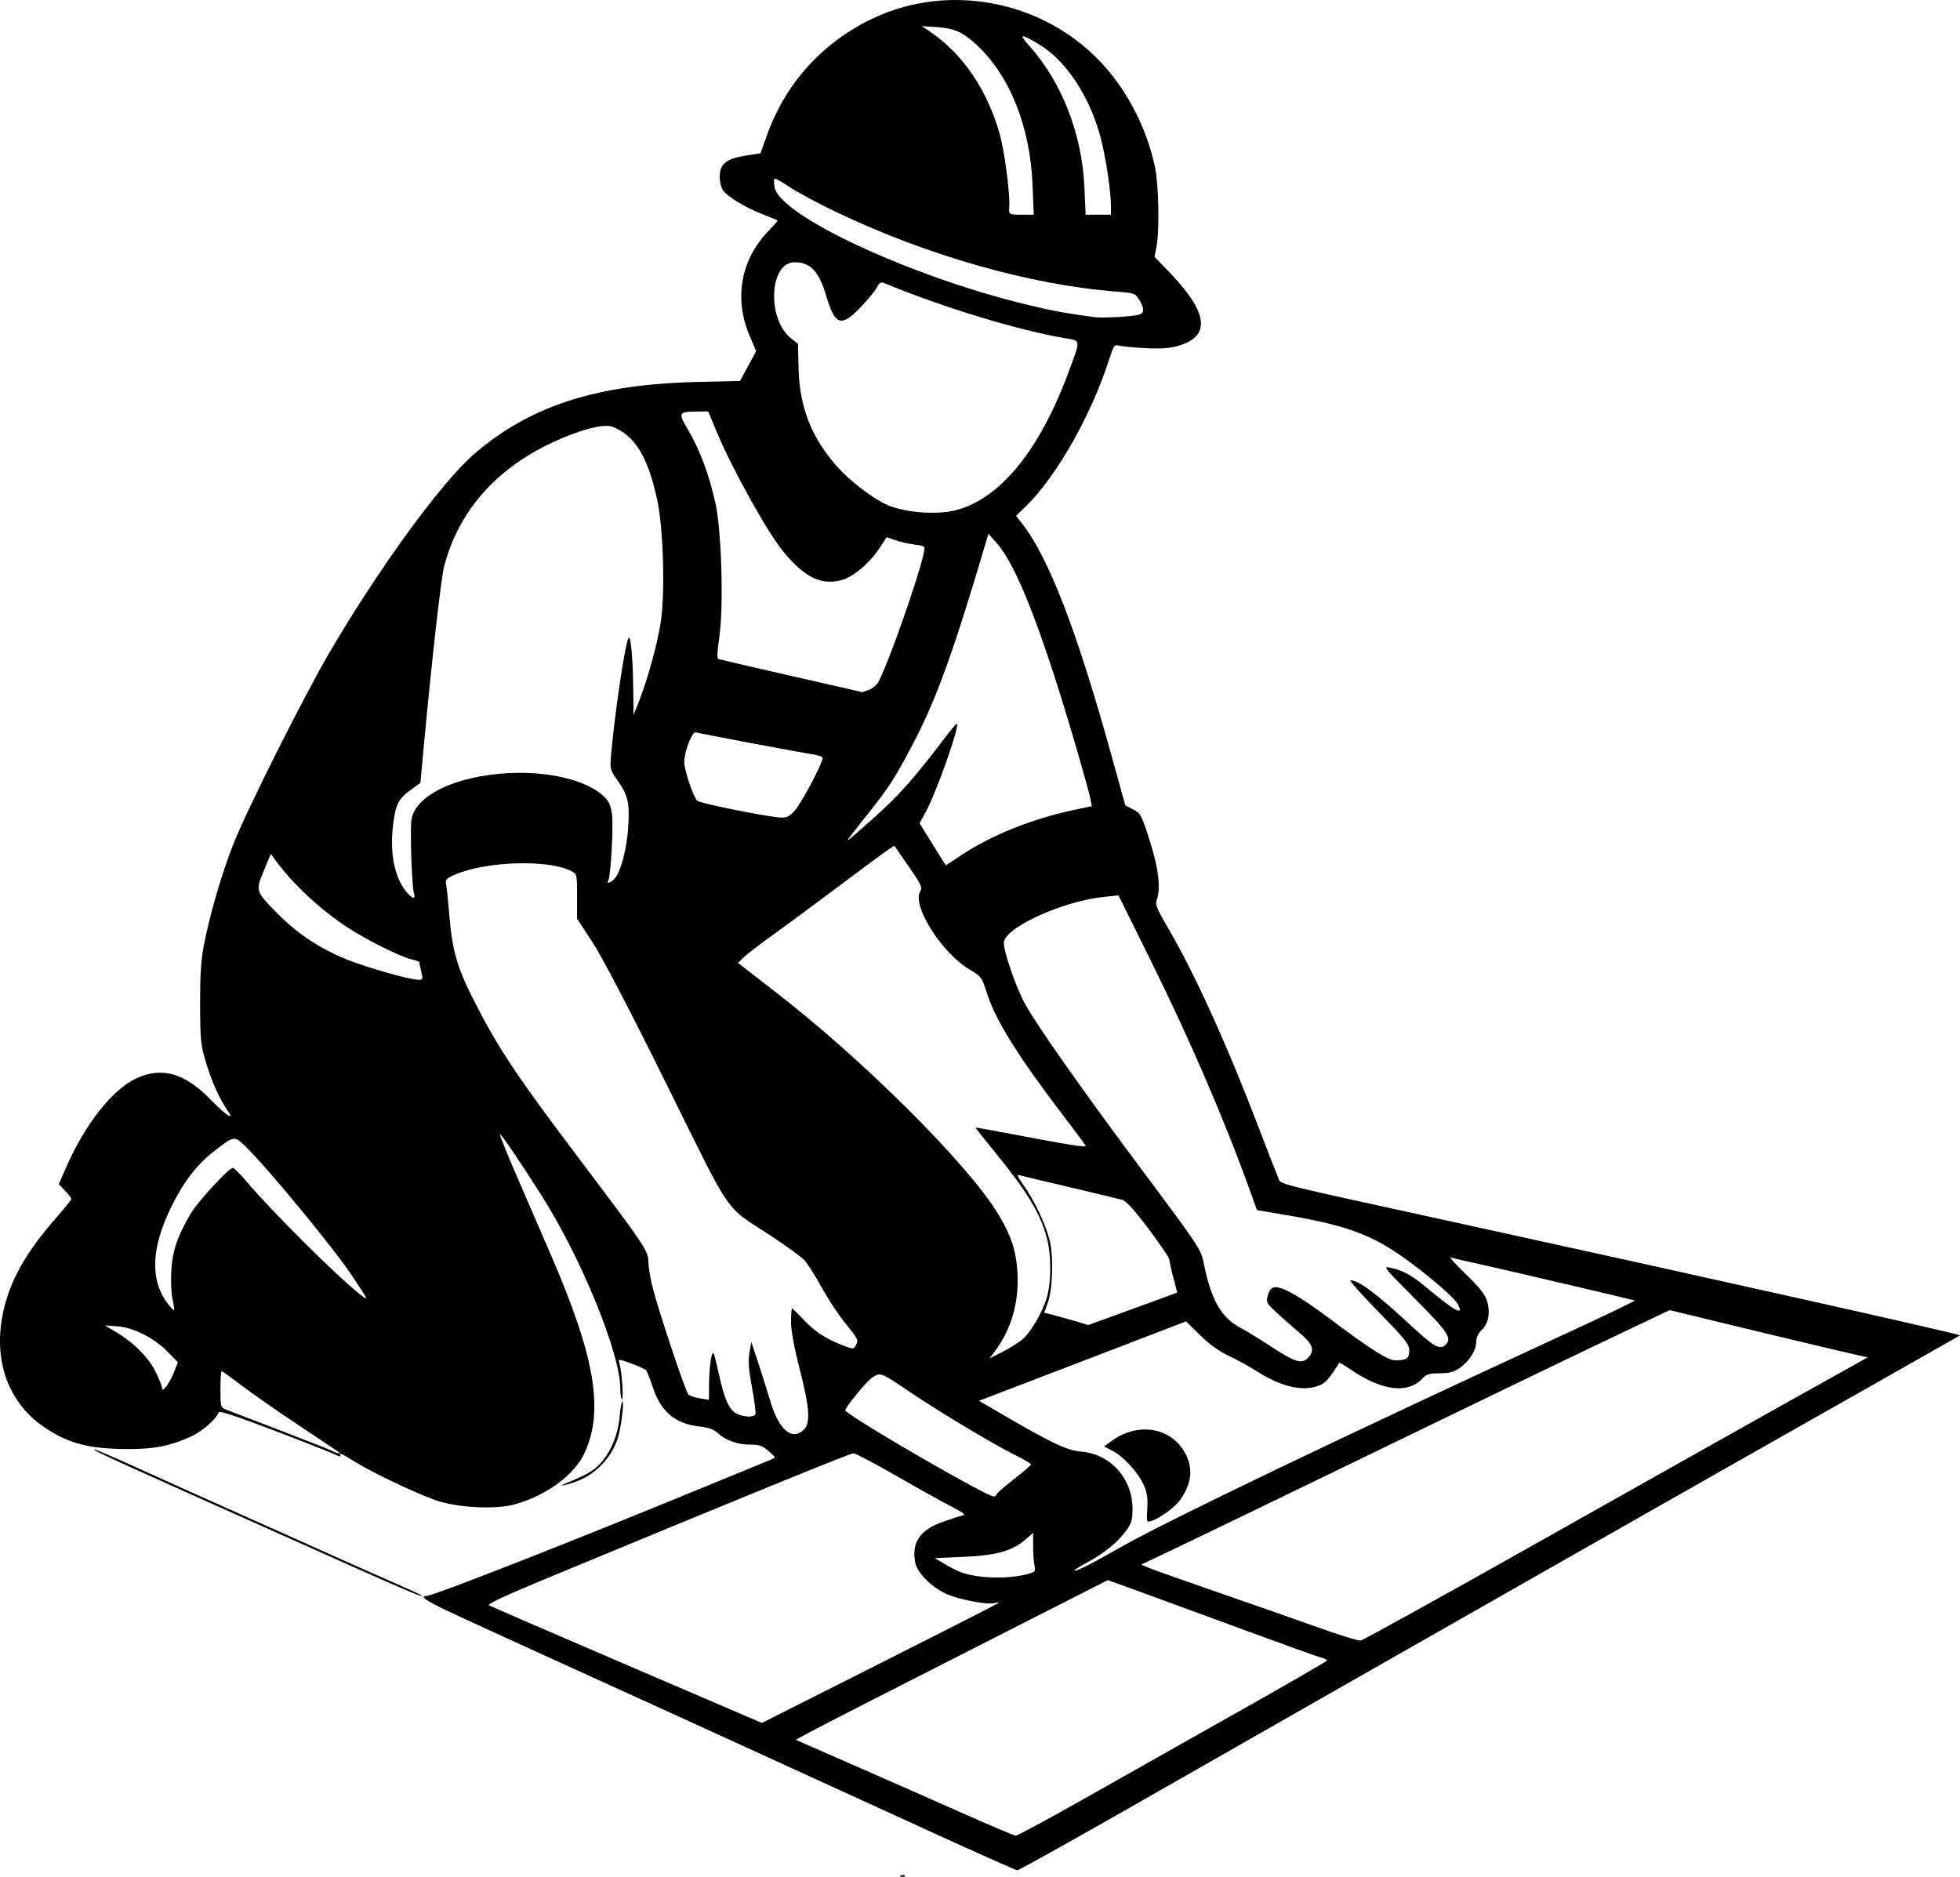 <?xml version="1.0" encoding="UTF-8" standalone="no"?>
<!-- Created with Inkscape (http://www.inkscape.org/) -->

<svg
   version="1.1"
   id="svg1"
   width="1209.066"
   height="1157.673"
   viewBox="0 0 1209.066 1157.673"
   xmlns="http://www.w3.org/2000/svg"
   xmlns:svg="http://www.w3.org/2000/svg">
  <defs
     id="defs1" />
  <g
     id="g1"
     transform="translate(-138.431,-635.622)">
    <path
       style="fill:#000000"
       d="m 694.16,1792.482 c 0.963,-0.385 2.112,-0.338 2.556,0.105 0.443,0.443 -0.344,0.758 -1.75,0.7 -1.553,-0.064 -1.869,-0.38 -0.806,-0.805 z m 16.917,-27.662 c -29.333,-13.4 -77.933,-35.621 -108,-49.38 -30.067,-13.759 -81.667,-37.278 -114.667,-52.264 -33,-14.986 -66.45,-30.326 -74.333,-34.087 -13.238,-6.316 -17.013,-9.029 -12.564,-9.029 4.189,0 93.27,-34.968 174.897,-68.655 19.067,-7.869 36.043,-14.835 37.725,-15.482 3.046,-1.17 3.04,-1.192 -1.509,-5.186 -3.813,-3.348 -5.702,-4.011 -11.435,-4.011 -7.764,0 -15.2,-2.674 -20.114,-7.234 -2.336,-2.167 -5.657,-3.35 -11.099,-3.953 -15.069,-1.669 -23.945,-9.145 -28.916,-24.355 -1.64,-5.019 -3.509,-9.696 -4.153,-10.395 -0.644,-0.699 -4.789,-2.58 -9.21,-4.18 -7.804,-2.826 -8.014,-2.835 -7.214,-0.315 1.441,4.541 2.762,22.432 1.655,22.432 -0.585,0 -1.063,-2.934 -1.063,-6.521 0,-21.805 -24.085,-80.734 -48.954,-119.774 -14.066,-22.082 -24.769,-37.761 -25.368,-37.162 -0.272,0.272 4.339,11.661 10.247,25.309 5.908,13.648 15.534,35.885 21.391,49.416 27.036,62.452 32.68,95.569 20.735,121.661 -6.209,13.563 -22.986,26.059 -42.669,31.781 -12.165,3.537 -36.803,2.212 -50.049,-2.691 -13.686,-5.065 -37.428,-16.389 -48.47,-23.118 -9.688,-5.904 -10.885,-6.426 -9.462,-4.124 0.491,0.794 -0.824,0.57 -2.921,-0.499 -2.097,-1.068 -19.094,-7.774 -37.771,-14.903 -23.358,-8.915 -34.129,-12.447 -34.507,-11.313 -1.393,4.179 -10.219,11.88 -17.212,15.019 -12.767,5.729 -22.42,7.653 -38.323,7.637 -24.609,-0.025 -37.6,-3.463 -52.643,-13.932 -21.885,-15.23 -30.968,-41.048 -24.755,-70.364 4.054,-19.127 13.842,-36.695 32.046,-57.518 5.51,-6.303 10.019,-11.906 10.019,-12.452 0,-0.546 -1.739,-2.821 -3.865,-5.056 l -3.865,-4.064 4.686,-10.667 c 11.651,-26.522 28.429,-47.757 43.145,-54.607 15.84,-7.373 29.935,-3.295 46.088,13.337 9.634,9.92 15.007,13.264 10.073,6.27 -4.731,-6.707 -9.523,-17.383 -13.131,-29.257 -3.28,-10.792 -3.577,-13.687 -3.664,-35.743 -0.068,-17.358 0.534,-27.321 2.176,-36 3.56,-18.82 11.094,-44.764 18.339,-63.152 8.232,-20.895 43.578,-91.321 59.315,-118.181 30.746,-52.479 69.277,-105.29 89.447,-122.596 34.627,-29.71 75.3,-42.77 137.853,-44.261 l 25.929,-0.618 4.978,-9.175 4.978,-9.175 -4.134,-9.754 c -9.699,-22.885 -5.277,-46.931 11.875,-64.579 3.27,-3.365 5.758,-6.231 5.528,-6.37 -0.23,-0.139 -4.618,-1.923 -9.751,-3.965 -10.858,-4.319 -21.242,-10.641 -24.04,-14.635 -1.078,-1.539 -1.96,-5.261 -1.96,-8.27 0,-7.879 3.992,-11.165 15.824,-13.029 l 9.346,-1.472 4.077,-11.398 c 11.483,-32.101 34.615,-57.44 65.762,-72.036 46.13,-21.617 102.956,-10.997 138.836,25.948 16.95,17.453 29.657,41.735 34.71,66.328 2.305,11.218 2.776,39.032 0.831,49.056 l -1.164,6 9.008,9.333 c 24.131,25.002 25.977,39.613 5.748,45.494 -5.659,1.645 -10.695,1.992 -20.885,1.439 -7.385,-0.401 -14.648,-1.111 -16.139,-1.578 -2.394,-0.75 -3.078,0.292 -5.843,8.898 -10.995,34.225 -32.423,71.962 -51.274,90.298 l -6.05,5.885 3.755,4.782 c 16.408,20.898 33.851,66.179 55.199,143.297 l 8.447,30.515 4.859,2.493 c 4.61,2.365 5.133,3.352 10.239,19.321 5.478,17.136 6.908,29.581 4.221,36.736 -0.95,2.528 0.396,5.742 7.431,17.753 16.113,27.512 36.303,72.029 55.63,122.667 5.598,14.667 10.959,28.433 11.913,30.592 1.976,4.471 -6.321,2.362 105.519,26.817 162.957,35.632 315.908,69.873 315.084,70.539 -0.229,0.185 -21.117,12.047 -46.417,26.359 -123.82,70.045 -289.745,164.434 -460.448,261.933 -40.213,22.968 -73.813,41.713 -74.667,41.656 -0.854,-0.057 -25.552,-11.068 -54.886,-24.468 z m 95.196,-19.134 c 21.709,-12.305 64.498,-36.455 95.088,-53.667 30.59,-17.211 55.64,-31.678 55.667,-32.149 0.027,-0.47 -1.601,-1.267 -3.617,-1.77 -2.017,-0.503 -22.867,-7.992 -46.333,-16.644 -23.467,-8.651 -52.241,-19.203 -63.943,-23.448 l -21.276,-7.719 -48.057,24.405 c -83.087,42.195 -130.482,66.415 -137.62,70.328 l -6.896,3.78 32.896,14.388 c 18.093,7.913 48.196,21.183 66.896,29.488 18.7,8.305 34.838,15.163 35.863,15.24 1.025,0.077 19.625,-9.928 41.333,-22.233 z m -51.863,-121.281 c 0.367,-0.407 -0.781,-0.381 -2.551,0.056 -4.756,1.176 -22.466,-2.277 -30.115,-5.872 -8.982,-4.221 -17.59,-12.989 -18.733,-19.079 -2.342,-12.483 2.832,-20.137 17.02,-25.178 5.342,-1.898 10.912,-3.671 12.379,-3.939 1.915,-0.351 -0.007,-1.855 -6.82,-5.337 -5.217,-2.667 -20.504,-11.182 -33.97,-18.923 -13.466,-7.741 -25.505,-14.074 -26.753,-14.074 -1.974,0 -70.055,27.77 -191.532,78.127 -22.444,9.304 -34.448,14.924 -33.333,15.606 0.958,0.587 39.242,17.162 85.075,36.835 l 83.333,35.768 72.667,-36.625 c 39.967,-20.144 72.967,-36.958 73.333,-37.365 z m 331.333,-36.575 c 57.933,-32.656 127.71,-71.871 155.06,-87.145 l 49.727,-27.771 -19.06,-4.395 c -10.483,-2.417 -37.96,-8.98 -61.06,-14.584 l -42,-10.189 -40.667,19.346 c -22.367,10.64 -85.367,41.045 -140,67.565 -54.633,26.52 -109.687,53.135 -122.343,59.144 l -23.009,10.925 5.009,2.11 c 2.755,1.161 21.809,7.91 42.343,14.999 20.533,7.089 48.133,16.761 61.333,21.494 13.2,4.732 25.2,8.44 26.667,8.24 1.467,-0.201 50.067,-27.083 108,-59.739 z m -313.518,18.749 c 4.84,-1.287 5.099,-1.614 4.333,-5.445 -0.448,-2.241 -0.815,-7.662 -0.815,-12.047 v -7.971 l -4.557,4.001 c -8.114,7.125 -17.927,9.907 -38.109,10.806 l -18,0.802 6,3.584 c 3.3,1.972 7.793,4.261 9.984,5.088 10.238,3.863 29.052,4.403 41.165,1.181 z m 37.518,-5.549 c 2.933,-1.478 12.233,-6.61 20.667,-11.406 28.201,-16.038 135.244,-67.376 274.424,-131.616 23.7,-10.939 42.6,-20.039 42,-20.222 -2.883,-0.881 -86.737,-20.496 -98.424,-23.023 -7.333,-1.586 -14.153,-3.151 -15.155,-3.478 -1.002,-0.327 3.289,4.363 9.534,10.423 8.489,8.236 11.769,12.415 12.994,16.556 2.098,7.093 0.808,13.867 -3.394,17.814 -2.18,2.048 -3.313,4.561 -3.313,7.349 0,5.202 -4.557,12.219 -10.562,16.266 -3.372,2.272 -6.402,3.032 -12.095,3.032 -6.026,0 -8.12,0.579 -10.133,2.803 -9.231,10.2 -25.297,8.231 -45.338,-5.558 -3.333,-2.293 -6.192,-3.961 -6.354,-3.707 -6.546,10.245 -8.327,12.27 -12.23,13.9 -9.759,4.078 -23.486,1.014 -38.473,-8.586 -4.481,-2.87 -12.249,-7.141 -17.261,-9.491 -6.048,-2.835 -12.05,-7.152 -17.844,-12.833 l -8.731,-8.561 -44.823,17.22 c -24.652,9.471 -53.386,20.489 -63.853,24.485 l -19.03,7.266 11.03,6.452 c 33.473,19.579 43.109,24.198 51.967,24.909 18.049,1.449 31.633,16.519 31.7,35.168 0.025,6.864 -0.567,8.957 -3.795,13.412 -5.49,7.579 -13.661,14.173 -25.329,20.441 -10.04,5.394 -8.543,6.204 1.819,0.985 z m 36.413,-34.784 c 0.413,-6.488 -0.093,-9.92 -2.151,-14.572 -3.391,-7.665 -12.563,-17.702 -19.334,-21.156 l -5.191,-2.648 4.359,-3.216 c 15.518,-11.449 35.121,-9.111 44.467,5.303 6.306,9.726 5.819,19.657 -1.492,30.393 -3.284,4.823 -12.95,11.925 -18.468,13.569 -2.587,0.771 -2.702,0.369 -2.19,-7.674 z m -93.08,-8.688 c 0,-0.642 4.8,-4.88 10.667,-9.418 5.867,-4.538 10.667,-8.682 10.667,-9.208 0,-0.526 -4.624,-3.244 -10.275,-6.04 -12.758,-6.313 -45.974,-26.214 -63.725,-38.181 -18.765,-12.65 -18.585,-12.576 -23.467,-9.713 -3.725,2.184 -18.206,19.96 -17.033,20.909 10.44,8.451 87.245,52.777 91.5,52.806 0.917,0.01 1.667,-0.514 1.667,-1.155 z m -405.444,-26.041 c -0.306,-0.297 -11.356,-7.711 -24.556,-16.474 -13.2,-8.763 -29.222,-19.92 -35.605,-24.793 -6.383,-4.873 -11.933,-8.859 -12.333,-8.859 -0.401,0 -0.729,5.027 -0.729,11.171 0,10.944 0.075,11.201 3.667,12.632 2.017,0.803 17.096,6.591 33.511,12.861 16.414,6.271 30.814,11.969 32,12.661 2.139,1.25 5.111,1.838 4.045,0.8 z m 286.778,-14.126 c 4.069,-4.069 3.374,-13.73 -2.687,-37.333 -3.412,-13.285 -5.308,-23.643 -5.31,-29 -0.002,-4.583 0.273,-8.333 0.61,-8.333 0.337,0 3.467,3.05 6.954,6.779 6.888,7.363 14.072,12.074 24.403,15.999 6.563,2.494 6.636,2.492 8.055,-0.158 1.698,-3.173 1.544,-3.477 -7.413,-14.62 -3.832,-4.767 -10.099,-14.367 -13.927,-21.333 -3.828,-6.967 -8.548,-14.376 -10.489,-16.466 -1.941,-2.089 -11.329,-8.913 -20.863,-15.163 -29.135,-19.102 -22.859,-9.981 -63.917,-92.896 -23.052,-46.552 -39.871,-78.804 -45.9,-88.017 l -9.516,-14.541 v -13.758 c 0,-13.684 -0.02,-13.768 -3.694,-15.668 -13.995,-7.237 -52.179,-6.081 -71.4,2.161 -5.3,2.273 -6.311,3.246 -5.768,5.552 0.362,1.538 1.338,10.896 2.169,20.796 1.676,19.985 4.702,30.743 13.69,48.667 15.46,30.832 26.742,47.929 65.549,99.333 41.667,55.193 43.454,57.853 43.454,64.691 0,3.052 1.213,10.295 2.696,16.096 3.664,14.332 20.078,63.492 21.865,65.485 0.791,0.883 3.989,2.009 7.106,2.504 l 5.667,0.899 0.077,-9.837 c 0.087,-11.169 1.758,-21.574 2.971,-18.504 0.435,1.1 1.776,6.5 2.981,12 3.195,14.581 5.746,20.962 9.589,23.986 3.531,2.778 11.628,3.647 13.018,1.397 0.436,-0.706 -0.468,-8.056 -2.01,-16.333 -2.126,-11.414 -2.523,-16.66 -1.645,-21.716 l 1.158,-6.667 4.19,12.667 c 2.304,6.967 5.748,17.88 7.653,24.252 5.234,17.512 13.46,24.305 20.684,17.081 z m -388.479,-35.741 2.232,-5.741 -6.543,-6.661 c -8.377,-8.528 -20.919,-14.812 -30.976,-15.518 l -7.567,-0.532 6.687,3.945 c 10.95,6.46 20.118,15.609 24.57,24.516 2.242,4.487 4.09,9.113 4.106,10.279 0.044,3.178 4.789,-3.338 7.491,-10.288 z m 700.146,-9.367 c 3.395,-4.214 1.887,-7.886 -5.946,-14.482 -4.187,-3.526 -10.596,-9.183 -14.242,-12.572 -6.342,-5.896 -6.573,-6.357 -5.342,-10.667 0.873,-3.057 2.2,-4.636 4.132,-4.916 4.443,-0.643 15.691,5.672 32.399,18.188 27.087,20.291 37.429,26.89 42.141,26.89 6.889,0 8.526,-1.164 8.526,-6.062 0,-3.918 -2.245,-6.741 -19,-23.884 -10.45,-10.692 -18.226,-19.429 -17.28,-19.414 5.402,0.084 16.115,8.171 39.335,29.693 12.267,11.37 16.065,13.346 19.345,10.067 4.094,-4.094 1.71,-7.689 -18.733,-28.244 -19.664,-19.772 -20.16,-20.405 -15.056,-19.231 8.151,1.874 12.975,4.587 22.903,12.879 16.727,13.971 22.307,16.918 18.651,9.848 -2.162,-4.181 -17.787,-17.701 -33.289,-28.805 -20.099,-14.397 -36.178,-20.241 -72.839,-26.476 l -17.963,-3.055 -3.836,-10.658 c -16.235,-45.102 -37.194,-93.752 -61.916,-143.719 l -19.656,-39.728 -8.667,0.869 c -24.742,2.479 -59.671,18.011 -62.014,27.575 -0.97,3.961 7.289,28.269 13.183,38.798 7.906,14.125 36.278,54.361 73.014,103.547 34.032,45.567 35.414,47.652 37.027,55.878 4.468,22.794 10.921,34.066 23.043,40.25 2.771,1.414 10.898,6.399 18.06,11.077 16.136,10.541 19.854,11.525 24.021,6.353 z m -177.188,-10.272 c 5.612,-4.722 13.192,-17.893 15.585,-27.081 2.532,-9.722 2.463,-25.122 -0.159,-35.24 -3.996,-15.422 -12.111,-28.884 -32.331,-53.632 -6.59,-8.067 -11.887,-14.771 -11.77,-14.898 0.117,-0.127 8.009,1.259 17.538,3.08 40.351,7.712 51.247,9.437 50.376,7.973 -0.487,-0.819 -7.276,-9.889 -15.086,-20.156 -27.431,-36.062 -40.618,-57.381 -45.962,-74.305 -2.932,-9.286 -3.369,-9.876 -10.362,-13.988 -17.41,-10.237 -36.031,-39.706 -30.593,-48.415 1.427,-2.284 0.532,-4.194 -7.187,-15.343 l -8.817,-12.734 -3.523,2.268 c -1.938,1.248 -15.167,11.024 -29.399,21.726 -14.232,10.701 -32.832,24.453 -41.333,30.56 -8.501,6.106 -16.957,12.592 -18.791,14.412 l -3.333,3.309 2.808,2.255 c 1.544,1.24 10.116,7.882 19.048,14.758 54.64,42.067 120.103,107.233 138.618,137.99 8.199,13.62 11.212,22.967 11.875,36.84 0.864,18.087 -3.884,34.326 -13.964,47.754 l -3.318,4.42 7.935,-4.006 c 4.364,-2.203 9.83,-5.6 12.145,-7.548 z m 78.308,-22.683 17.454,-6.397 -2.454,-9.346 c -1.35,-5.141 -2.454,-10.152 -2.454,-11.136 0,-0.984 -5.739,-9.425 -12.754,-18.757 -8.871,-11.802 -13.844,-17.275 -16.333,-17.979 -1.969,-0.557 -16.479,-4.042 -32.246,-7.745 -15.767,-3.703 -29.753,-7.05 -31.081,-7.437 -1.832,-0.534 -1.3,0.85 2.21,5.745 6.657,9.284 13.616,23.769 16.229,33.782 2.701,10.349 2.111,30.787 -1.144,39.634 l -2.073,5.634 5.596,1.429 c 3.078,0.786 9.196,2.498 13.596,3.806 l 8,2.377 10,-3.606 c 5.5,-1.984 17.854,-6.485 27.454,-10.004 z m -602.311,-1.973 c -0.755,-3.28 -1.127,-11.064 -0.825,-17.297 0.599,-12.358 3.808,-21.991 11.875,-35.648 4.521,-7.654 23.584,-28.352 26.112,-28.352 0.753,0 4.288,3.45 7.854,7.667 15.902,18.802 55.694,58.467 70.066,69.844 6.346,5.023 6.381,5.107 -4.718,-11.51 -11.401,-17.07 -52.077,-66.404 -65.336,-79.244 -7.037,-6.815 -6.985,-6.824 -20.007,3.397 -10.42,8.179 -18.556,18.921 -26.137,34.513 -12.177,25.043 -12.793,44.671 -1.852,59.016 1.885,2.471 3.632,4.287 3.884,4.036 0.251,-0.251 -0.161,-3.141 -0.916,-6.421 z m 153.415,-202.297 c -0.639,-2.75 -1.175,-5.375 -1.193,-5.833 -0.018,-0.458 -1.916,-1.21 -4.22,-1.671 -6.621,-1.324 -28.105,-11.976 -40.142,-19.903 -17.056,-11.232 -33.821,-26.875 -44.47,-41.494 l -2.787,-3.825 -4.327,10.393 c -5.205,12.503 -5.158,12.648 8.663,26.614 11.936,12.062 25.563,21.128 41.804,27.815 12.319,5.072 39.094,12.719 44.973,12.843 2.627,0.056 2.765,-0.346 1.698,-4.939 z m -4.52,-48.667 c -1.373,-4.383 -2.522,-40.003 -1.471,-45.605 2.795,-14.896 27.782,-26.661 60.099,-28.297 23.811,-1.205 46.657,4.091 57.287,13.28 4.163,3.599 5.213,5.573 6.194,11.644 1.106,6.845 -0.668,38.917 -2.298,41.555 -1.336,2.162 1.79,1.031 4.049,-1.464 3.786,-4.183 7.526,-18.587 8.36,-32.195 0.897,-14.638 -0.204,-19.226 -6.859,-28.587 -4.125,-5.801 -4.452,-6.968 -3.884,-13.833 2.066,-24.944 8.355,-67.827 10.778,-73.498 1.342,-3.139 2.754,10.983 3.001,30 l 0.225,17.333 3.4,-8.667 c 5.27,-13.435 10.97,-34.063 13.264,-48 2.88,-17.502 1.789,-58.077 -2.042,-75.919 -5.731,-26.689 -13.731,-39.825 -27.566,-45.263 -5.388,-2.118 -20.355,1.807 -37.404,9.81 -34.958,16.408 -57.716,42.531 -66.535,76.373 -1.873,7.187 -7.422,56.235 -12.434,109.908 l -2.201,23.575 -5.619,4.066 c -7.858,5.686 -9.526,8.824 -11.103,20.89 -2.259,17.279 0.44,32.238 7.482,41.47 3.916,5.134 6.672,5.878 5.277,1.425 z m 337.437,-23.144 c 18.253,-12.24 44.019,-22.606 69.626,-28.011 l 11.102,-2.343 -0.873,-4.651 c -0.48,-2.558 -4.756,-17.896 -9.501,-34.084 -20.414,-69.631 -36.084,-109.79 -48.139,-123.367 l -5.269,-5.934 -2.952,9.934 c -18.803,63.277 -29.266,92.125 -42.926,118.36 -11.611,22.298 -15.352,28.096 -29.673,45.984 -6.345,7.926 -11.537,14.692 -11.537,15.035 0,0.343 7.519,-6.119 16.709,-14.361 15.486,-13.889 24.511,-24.059 43.236,-48.722 4.003,-5.272 7.486,-9.377 7.742,-9.121 1.728,1.728 -12.855,42.887 -19.402,54.759 l -3.677,6.667 8.03,12.98 c 4.416,7.139 8.101,12.989 8.187,13 0.086,0.011 4.28,-2.745 9.319,-6.124 z m -102.521,-27.629 c 4.623,-5.265 18.155,-31.099 17.146,-32.732 -0.386,-0.625 -2.966,-1.478 -5.734,-1.896 -7.772,-1.174 -70.109,-12.895 -72.375,-13.608 -2.664,-0.838 -8.06,14.358 -7.105,20.008 1.272,7.522 5.929,20.463 7.975,22.162 2.094,1.738 44.442,10.206 52.001,10.398 3.16,0.08 5.157,-0.989 8.093,-4.332 z m 45.554,-74.372 c 2.453,-0.855 5.109,-3.158 6.301,-5.465 6.457,-12.487 24.5,-63.956 27.767,-79.21 0.886,-4.135 0.861,-4.156 -5.783,-5.038 -3.67,-0.487 -9.032,-1.717 -11.915,-2.735 l -5.242,-1.849 -4.188,6.463 c -6.004,9.266 -16.163,17.938 -23.381,19.959 -12.802,3.584 -23.514,-1.724 -36.734,-18.206 -9.675,-12.061 -31.002,-50.436 -40.075,-72.109 l -5.721,-13.667 -6.768,0.094 c -11.762,0.163 -11.941,0.558 -5.337,11.796 7.101,12.084 12.916,27.82 16.667,45.096 3.768,17.357 5.043,64.172 2.256,82.816 -1.295,8.66 -1.43,12.622 -0.442,12.97 0.782,0.275 19.722,4.669 42.088,9.763 22.367,5.094 41.867,9.538 43.333,9.875 1.467,0.337 2.727,0.683 2.801,0.768 0.074,0.085 2.042,-0.51 4.374,-1.323 z m 54.158,-111.001 c 27.164,-7.256 51.31,-36.911 69.09,-84.854 7.78,-20.977 7.973,-19.427 -2.651,-21.265 -29.559,-5.114 -74.565,-18.867 -111.349,-34.027 -1.629,-0.671 -2.79,0.132 -4.238,2.933 -1.097,2.121 -5.572,7.57 -9.944,12.108 -12.045,12.503 -15.782,11.282 -21.178,-6.92 -4.528,-15.273 -9.747,-20.829 -19.567,-20.829 -15.657,0 -17.204,35.166 -2.067,47.012 l 4.169,3.263 0.362,15.196 c 0.578,24.268 8.192,43.333 24.503,61.357 7.084,7.828 19.182,17.236 28.203,21.933 10.575,5.506 32.021,7.471 44.667,4.093 z M 840.743,829.842 c 3.665,-0.902 3.804,-3.781 0.45,-9.282 -2.449,-4.017 -2.961,-4.198 -14.328,-5.087 -53.083,-4.149 -116.812,-22.309 -173.222,-49.36 -11.055,-5.302 -23.852,-12.186 -28.436,-15.3 -4.584,-3.113 -8.661,-5.335 -9.059,-4.937 -0.398,0.398 -0.33,2.824 0.152,5.391 3.26,17.38 83.486,54.755 154.66,72.052 16.354,3.975 24.424,5.474 42.785,7.952 4.591,0.619 22.538,-0.331 27,-1.43 z m -65.36,-80.116 c -1.441,-36.038 -14.078,-67.597 -34.663,-86.572 -8.456,-7.794 -13.584,-10.071 -24.299,-10.79 l -9.344,-0.627 5.333,3.618 c 19.856,13.468 34.815,35.416 42.597,62.495 3.023,10.519 6.615,37.619 6.005,45.301 -0.381,4.801 -0.216,4.908 7.584,4.908 h 7.52 z m 48.357,13.333 c -0.007,-9.218 -2.904,-28.885 -6.138,-41.667 -6.447,-25.482 -21.35,-48.31 -38.038,-58.269 -11.842,-7.066 -13.061,-6.888 -6.089,0.893 19.939,22.253 32.442,54.36 33.896,87.042 l 0.756,17 h 7.808 7.808 z M 354.41,1601.277 c -151.237,-67.532 -158.731,-70.931 -157.991,-71.672 0.274,-0.274 12.384,4.915 26.911,11.532 14.527,6.617 40.813,18.438 58.413,26.268 17.6,7.831 34.7,15.466 38,16.968 14.013,6.377 48.471,21.748 62.667,27.955 8.433,3.687 15.583,6.935 15.889,7.218 2.196,2.03 -7.035,-1.812 -43.889,-18.268 z m 133.333,-50.784 c 12.65,-5.257 16.36,-7.359 20.508,-11.621 6.701,-6.884 11.485,-18.213 12.425,-29.426 0.433,-5.163 1.193,-9.387 1.689,-9.387 1.216,0 -0.856,16.649 -2.809,22.566 -4.273,12.947 -14.134,22.959 -26.86,27.272 -7.054,2.39 -10.174,2.766 -4.953,0.596 z"
       id="path1" />
  </g>
</svg>
